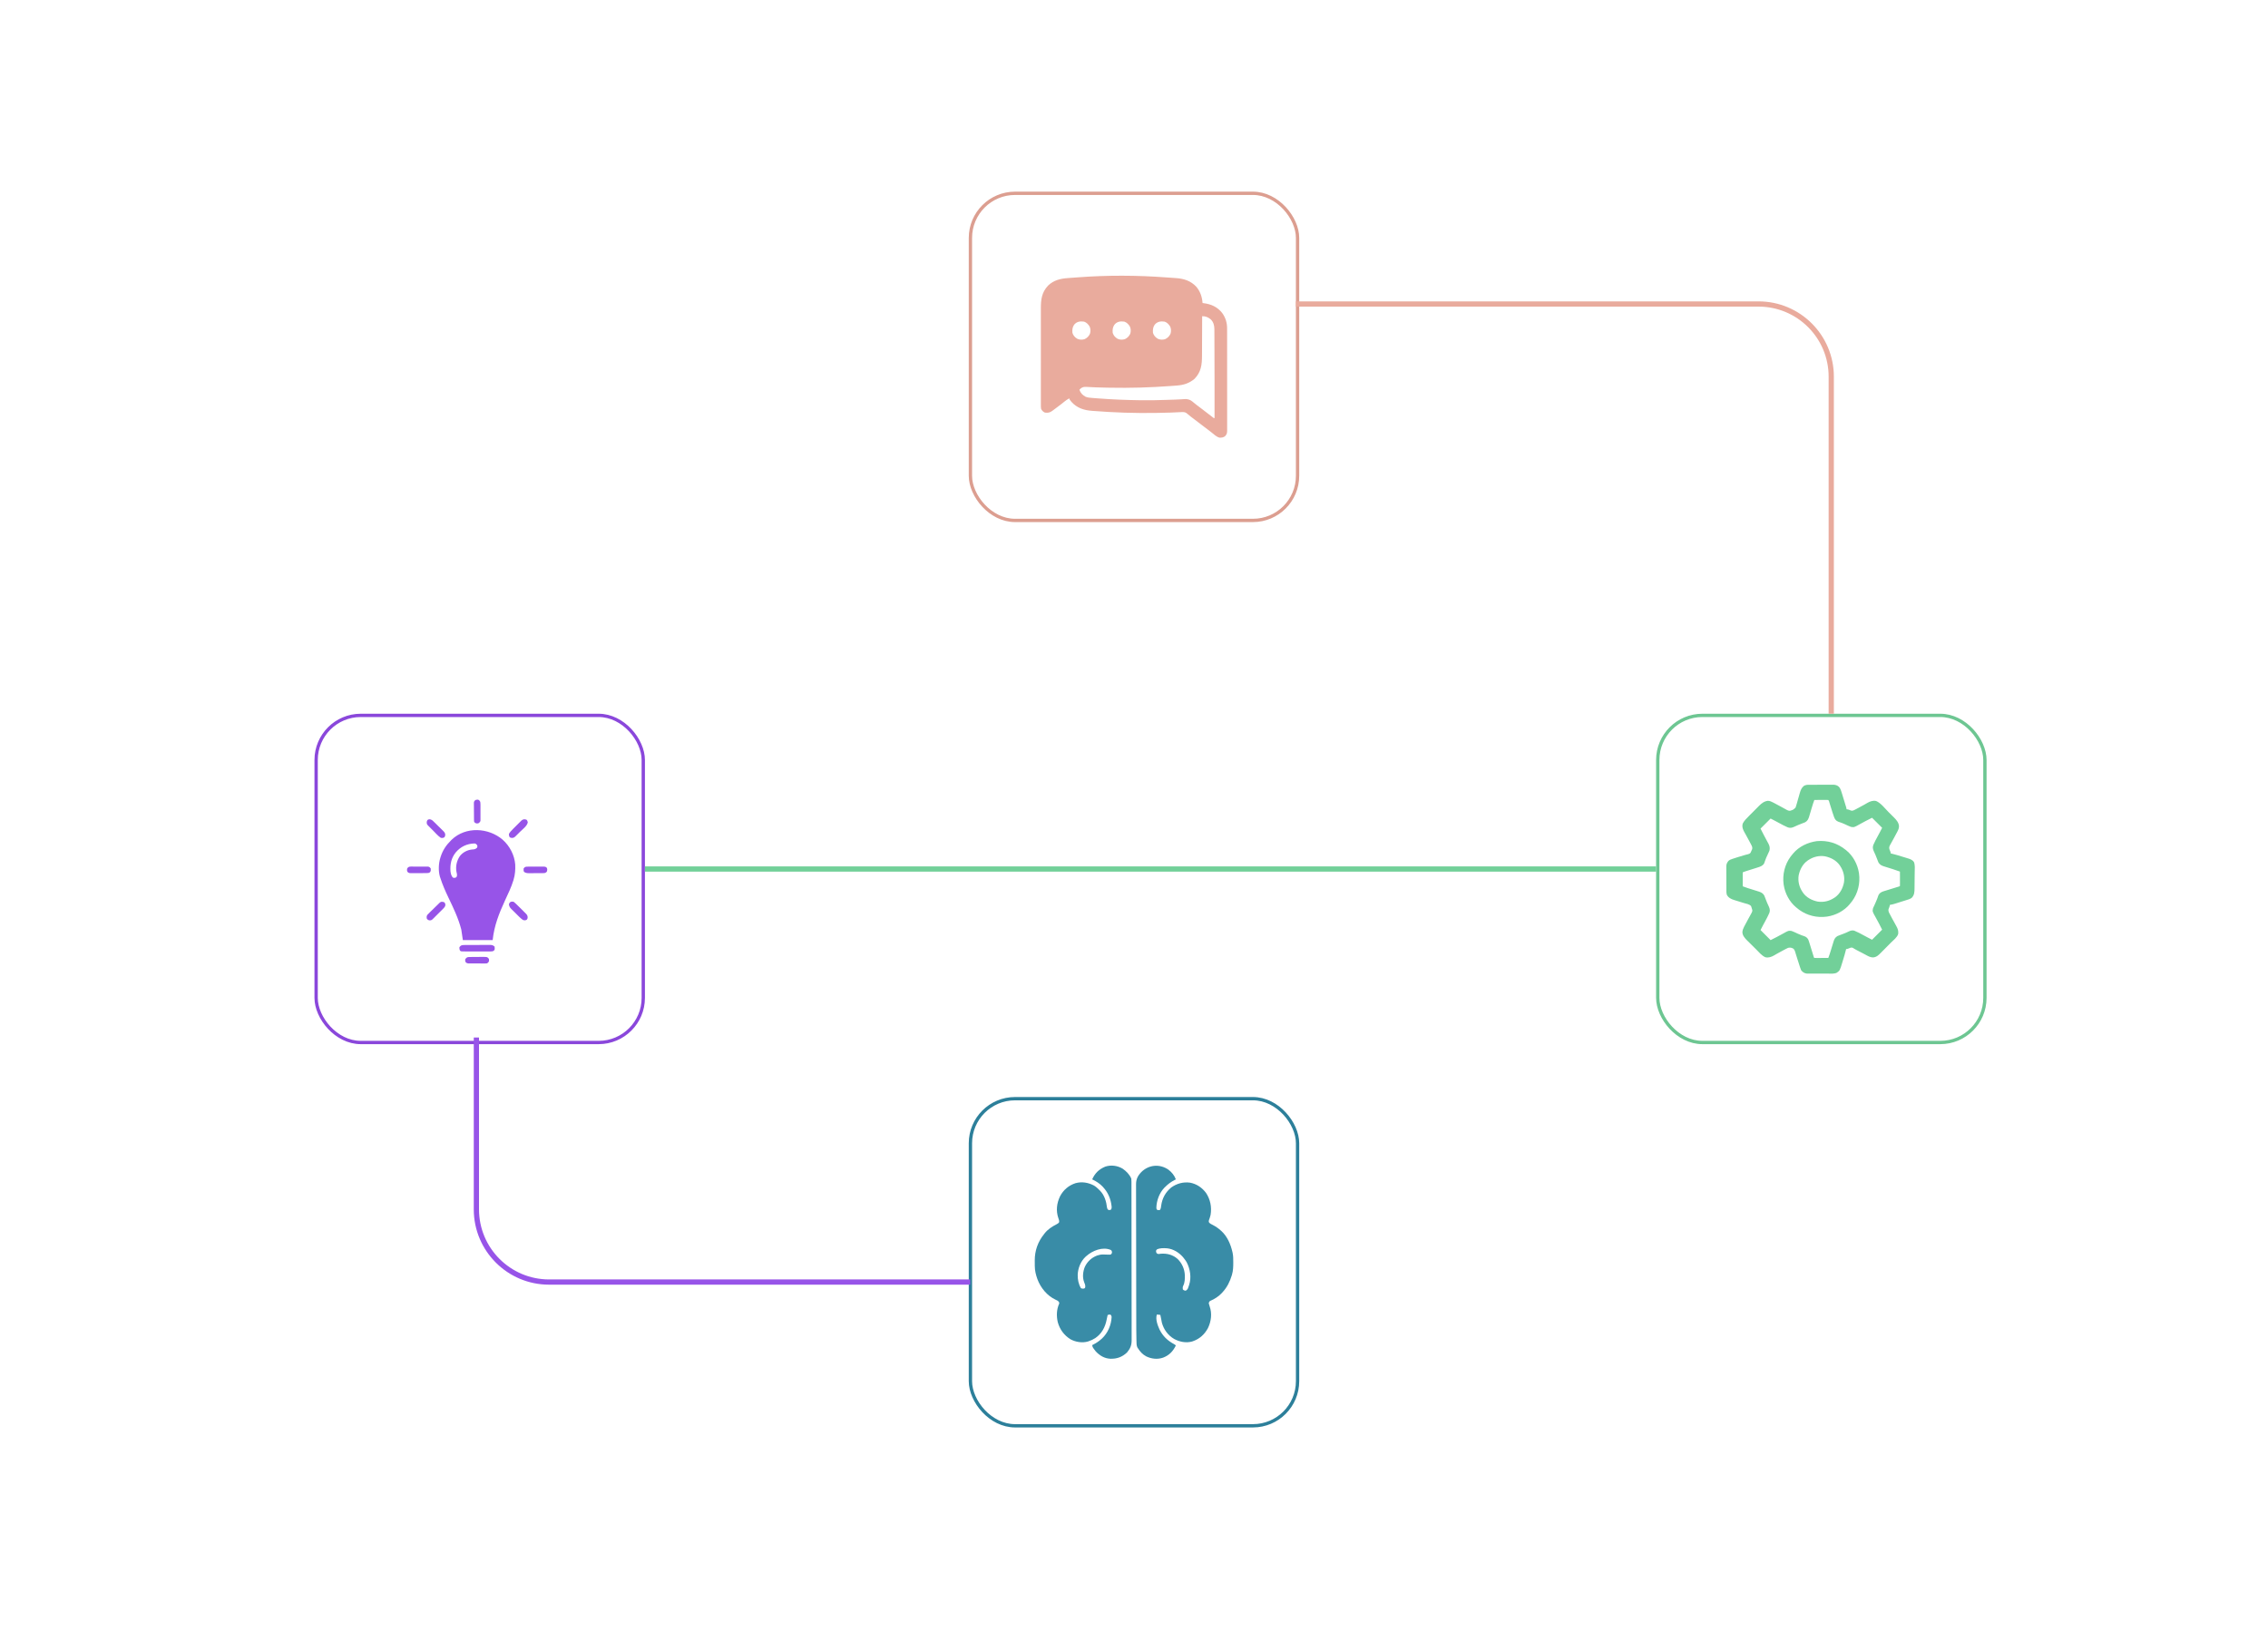 <svg xmlns="http://www.w3.org/2000/svg" width="286" height="207" viewBox="0 0 286 207" fill="none"><rect x="0" y="0" width="286" height="207" fill="#333333" stroke="none"/><rect x="0.484" width="285.029" height="206.688" stroke="white"></rect><path d="M285.513 0H0.484V206.688H285.513V0Z" fill="white"></path><path d="M63.397 105.906C64.278 106.691 64.878 107.841 64.971 109.023C64.997 109.685 64.957 110.301 64.764 110.936C64.754 110.972 64.743 111.008 64.732 111.045C64.469 111.906 64.069 112.717 63.694 113.533C62.935 115.18 62.319 116.73 62.127 118.554C60.886 118.554 59.646 118.554 58.367 118.554C58.303 118.119 58.238 117.684 58.172 117.235C57.803 115.797 57.163 114.477 56.523 113.144C56.146 112.358 55.804 111.571 55.535 110.74C55.506 110.655 55.506 110.655 55.476 110.568C55.262 109.837 55.302 108.876 55.535 108.152C55.544 108.122 55.554 108.092 55.563 108.061C55.823 107.245 56.246 106.602 56.853 106.004C56.889 105.967 56.925 105.931 56.963 105.893C58.736 104.2 61.61 104.365 63.397 105.906ZM57.473 107.495C56.906 108.199 56.749 108.98 56.804 109.861C56.848 110.162 56.898 110.493 57.146 110.692C57.323 110.725 57.404 110.712 57.558 110.621C57.691 110.405 57.614 110.18 57.56 109.943C57.437 109.237 57.593 108.551 57.991 107.96C58.359 107.495 58.898 107.208 59.481 107.137C59.575 107.127 59.669 107.119 59.763 107.112C59.952 107.073 60.04 107.02 60.174 106.883C60.211 106.736 60.211 106.736 60.174 106.59C60.073 106.46 60.015 106.401 59.852 106.37C58.893 106.389 58.091 106.768 57.473 107.495Z" fill="#9149E7"></path><path d="M58.63 119.177C58.667 119.177 58.704 119.176 58.742 119.176C58.863 119.175 58.985 119.175 59.106 119.175C59.191 119.175 59.276 119.174 59.36 119.174C59.538 119.174 59.715 119.173 59.893 119.173C60.12 119.173 60.347 119.172 60.574 119.17C60.749 119.169 60.924 119.169 61.099 119.169C61.182 119.169 61.266 119.168 61.35 119.168C61.467 119.167 61.584 119.167 61.702 119.167C61.736 119.167 61.771 119.166 61.806 119.166C62.038 119.168 62.203 119.213 62.37 119.38C62.398 119.731 62.398 119.731 62.295 119.873C62.129 120.001 61.983 119.993 61.782 119.991C61.743 119.991 61.704 119.991 61.663 119.991C61.533 119.992 61.404 119.991 61.274 119.99C61.184 119.99 61.093 119.99 61.003 119.991C60.814 119.991 60.625 119.99 60.436 119.989C60.193 119.988 59.951 119.988 59.708 119.988C59.522 119.989 59.336 119.988 59.15 119.988C59.06 119.987 58.971 119.987 58.881 119.988C58.756 119.988 58.632 119.987 58.507 119.986C58.47 119.986 58.433 119.986 58.394 119.987C58.146 119.983 58.146 119.983 58.027 119.902C57.938 119.761 57.929 119.643 57.926 119.478C58.109 119.177 58.304 119.177 58.63 119.177Z" fill="#9149E7"></path><path d="M66.373 103.363C66.501 103.47 66.518 103.549 66.556 103.711C66.466 104.177 65.889 104.587 65.554 104.921C65.475 105 65.396 105.08 65.316 105.159C65.265 105.21 65.215 105.261 65.163 105.312C65.118 105.357 65.072 105.403 65.025 105.45C64.877 105.59 64.8 105.655 64.594 105.673C64.42 105.658 64.42 105.658 64.304 105.606C64.183 105.462 64.176 105.356 64.176 105.17C64.316 104.922 64.502 104.731 64.704 104.531C64.736 104.499 64.767 104.468 64.8 104.435C64.867 104.368 64.934 104.301 65.001 104.234C65.104 104.132 65.206 104.03 65.308 103.927C65.373 103.862 65.438 103.797 65.503 103.732C65.534 103.701 65.564 103.67 65.596 103.639C65.624 103.61 65.653 103.582 65.683 103.553C65.708 103.528 65.733 103.503 65.758 103.477C65.965 103.304 66.112 103.296 66.373 103.363Z" fill="#9149E7"></path><path d="M64.762 113.719C64.866 113.797 64.866 113.797 64.98 113.903C65.023 113.943 65.066 113.983 65.11 114.024C65.337 114.242 65.561 114.462 65.782 114.684C65.862 114.764 65.941 114.843 66.021 114.923C66.072 114.974 66.123 115.024 66.173 115.075C66.219 115.121 66.264 115.166 66.311 115.213C66.462 115.373 66.516 115.448 66.541 115.669C66.536 115.83 66.525 115.861 66.419 115.993C66.223 116.089 66.142 116.081 65.934 116.014C65.585 115.761 65.282 115.425 64.977 115.123C64.919 115.066 64.86 115.009 64.802 114.952C64.716 114.869 64.632 114.786 64.547 114.702C64.521 114.677 64.495 114.652 64.468 114.626C64.294 114.451 64.22 114.303 64.176 114.061C64.254 113.742 64.45 113.665 64.762 113.719Z" fill="#9149E7"></path><path d="M55.973 113.763C56.103 113.845 56.118 113.903 56.163 114.05C56.171 114.264 56.091 114.371 55.949 114.529C55.857 114.624 55.764 114.718 55.669 114.811C55.635 114.845 55.601 114.879 55.566 114.915C55.493 114.987 55.421 115.059 55.349 115.13C55.238 115.241 55.127 115.351 55.016 115.462C54.946 115.532 54.876 115.602 54.806 115.672C54.773 115.705 54.739 115.738 54.705 115.772C54.674 115.803 54.643 115.833 54.612 115.865C54.585 115.891 54.557 115.918 54.53 115.946C54.426 116.04 54.365 116.058 54.224 116.074C54.026 116.054 53.954 116.015 53.825 115.863C53.791 115.663 53.777 115.544 53.891 115.372C53.988 115.263 54.089 115.163 54.195 115.062C54.233 115.025 54.27 114.988 54.309 114.949C54.43 114.831 54.551 114.714 54.673 114.597C54.755 114.516 54.836 114.436 54.918 114.356C55.067 114.21 55.216 114.064 55.366 113.92C55.396 113.89 55.426 113.861 55.457 113.831C55.629 113.679 55.756 113.718 55.973 113.763Z" fill="#9149E7"></path><path d="M54.55 103.481C54.653 103.575 54.752 103.672 54.851 103.77C54.888 103.806 54.924 103.842 54.962 103.878C55.038 103.954 55.115 104.03 55.191 104.106C55.308 104.222 55.426 104.337 55.544 104.451C55.618 104.525 55.693 104.599 55.767 104.673C55.802 104.707 55.838 104.741 55.874 104.776C56.033 104.938 56.141 105.05 56.147 105.284C56.12 105.462 56.12 105.462 56.044 105.584C55.87 105.69 55.783 105.694 55.583 105.657C55.219 105.409 54.912 105.043 54.602 104.732C54.511 104.64 54.419 104.549 54.327 104.458C54.269 104.399 54.211 104.341 54.153 104.283C54.126 104.256 54.098 104.228 54.07 104.2C53.829 103.958 53.829 103.958 53.812 103.734C53.825 103.55 53.838 103.486 53.971 103.362C54.178 103.262 54.377 103.346 54.55 103.481Z" fill="#9149E7"></path><path d="M52.108 109.287C52.164 109.287 52.221 109.287 52.279 109.287C52.399 109.287 52.519 109.287 52.639 109.288C52.823 109.29 53.006 109.289 53.19 109.289C53.306 109.289 53.422 109.289 53.539 109.29C53.621 109.29 53.621 109.29 53.706 109.289C53.757 109.29 53.808 109.291 53.861 109.292C53.928 109.292 53.928 109.292 53.997 109.292C54.156 109.326 54.214 109.386 54.313 109.513C54.336 109.696 54.339 109.808 54.249 109.971C54.109 110.105 53.972 110.105 53.787 110.107C53.74 110.107 53.693 110.108 53.645 110.108C53.568 110.109 53.568 110.109 53.49 110.109C53.438 110.109 53.386 110.109 53.332 110.11C53.221 110.11 53.11 110.11 53 110.111C52.83 110.111 52.661 110.113 52.492 110.114C52.384 110.115 52.276 110.115 52.169 110.115C52.118 110.116 52.068 110.116 52.016 110.117C51.572 110.115 51.572 110.115 51.383 109.952C51.313 109.813 51.319 109.716 51.334 109.562C51.494 109.228 51.782 109.283 52.108 109.287Z" fill="#9149E7"></path><path d="M60.172 100.847C60.205 100.846 60.237 100.845 60.27 100.844C60.433 100.895 60.475 100.972 60.563 101.119C60.592 101.306 60.59 101.491 60.589 101.68C60.589 101.735 60.589 101.789 60.59 101.845C60.59 101.96 60.589 102.075 60.588 102.19C60.587 102.366 60.588 102.542 60.59 102.719C60.59 102.83 60.589 102.942 60.589 103.054C60.589 103.107 60.59 103.159 60.59 103.214C60.59 103.263 60.589 103.312 60.588 103.362C60.588 103.427 60.588 103.427 60.588 103.493C60.555 103.648 60.489 103.706 60.368 103.804C60.188 103.862 60.11 103.87 59.937 103.789C59.831 103.707 59.831 103.707 59.782 103.609C59.776 103.529 59.774 103.448 59.773 103.368C59.772 103.318 59.772 103.268 59.771 103.216C59.771 103.161 59.77 103.107 59.77 103.051C59.77 102.995 59.769 102.939 59.769 102.882C59.768 102.764 59.768 102.646 59.767 102.528C59.766 102.347 59.764 102.166 59.762 101.985C59.762 101.87 59.761 101.756 59.761 101.641C59.76 101.587 59.759 101.532 59.758 101.477C59.758 101.426 59.758 101.376 59.759 101.324C59.758 101.279 59.758 101.235 59.758 101.189C59.802 100.969 59.95 100.847 60.172 100.847Z" fill="#9149E7"></path><path d="M59.184 120.691C59.233 120.69 59.281 120.689 59.33 120.689C59.382 120.688 59.434 120.688 59.488 120.688C59.542 120.687 59.595 120.687 59.65 120.686C59.764 120.686 59.877 120.685 59.99 120.685C60.164 120.684 60.337 120.682 60.51 120.68C60.62 120.679 60.73 120.679 60.84 120.678C60.892 120.678 60.944 120.677 60.997 120.676C61.358 120.677 61.358 120.677 61.55 120.792C61.646 120.903 61.671 120.945 61.666 121.09C61.666 121.138 61.666 121.138 61.667 121.187C61.627 121.328 61.555 121.387 61.444 121.48C61.325 121.505 61.325 121.505 61.191 121.505C61.141 121.505 61.091 121.506 61.039 121.506C60.985 121.506 60.931 121.505 60.876 121.505C60.792 121.505 60.792 121.505 60.707 121.505C60.59 121.505 60.472 121.504 60.355 121.503C60.175 121.502 59.995 121.502 59.815 121.503C59.7 121.503 59.586 121.502 59.472 121.502C59.418 121.502 59.364 121.502 59.309 121.502C59.258 121.501 59.208 121.501 59.157 121.5C59.09 121.5 59.09 121.5 59.023 121.499C58.879 121.476 58.813 121.435 58.709 121.334C58.66 121.169 58.66 121.169 58.66 120.992C58.81 120.754 58.912 120.694 59.184 120.691Z" fill="#9149E7"></path><path d="M66.486 109.296C66.537 109.295 66.588 109.294 66.641 109.293C66.696 109.294 66.751 109.294 66.808 109.294C66.865 109.294 66.921 109.293 66.98 109.293C67.1 109.293 67.219 109.293 67.339 109.294C67.523 109.294 67.706 109.293 67.89 109.291C68.007 109.291 68.123 109.291 68.239 109.291C68.322 109.29 68.322 109.29 68.406 109.289C68.784 109.294 68.784 109.294 68.952 109.435C69.035 109.614 69.016 109.719 68.964 109.908C68.872 110.034 68.823 110.052 68.671 110.103C68.597 110.108 68.523 110.11 68.448 110.111C68.403 110.111 68.359 110.112 68.312 110.112C68.264 110.113 68.215 110.113 68.165 110.113C68.115 110.113 68.065 110.114 68.013 110.114C67.907 110.114 67.802 110.115 67.696 110.115C67.534 110.115 67.372 110.117 67.21 110.118C67.108 110.119 67.004 110.119 66.902 110.119C66.853 110.12 66.805 110.12 66.755 110.121C66.495 110.12 66.306 110.107 66.083 109.957C66.007 109.806 66.02 109.683 66.034 109.517C66.172 109.339 66.264 109.297 66.486 109.296Z" fill="#9149E7"></path><rect x="39.865" y="90.218" width="41.254" height="41.254" rx="5.626" fill="white" fill-opacity="0.06" stroke="#8A47DB" stroke-width="0.417"></rect><g clip-path="url(#clip0_684_879)"><path d="M228.117 98.971C228.152 98.971 228.188 98.971 228.224 98.97C228.34 98.97 228.457 98.969 228.573 98.969C228.654 98.969 228.735 98.968 228.816 98.968C228.987 98.968 229.157 98.967 229.327 98.967C229.544 98.967 229.762 98.966 229.979 98.964C230.147 98.963 230.314 98.963 230.482 98.963C230.562 98.963 230.642 98.963 230.722 98.962C230.835 98.961 230.947 98.961 231.06 98.962C231.155 98.961 231.155 98.961 231.253 98.961C231.515 98.987 231.752 99.064 231.929 99.269C232.111 99.5 232.184 99.764 232.267 100.042C232.292 100.124 232.292 100.124 232.318 100.207C232.371 100.381 232.424 100.554 232.476 100.728C232.512 100.845 232.549 100.963 232.585 101.081C232.651 101.295 232.717 101.509 232.781 101.723C232.801 101.788 232.801 101.788 232.821 101.854C232.848 101.958 232.848 101.958 232.848 102.055C232.89 102.06 232.931 102.065 232.974 102.071C233.141 102.104 233.141 102.104 233.315 102.184C233.499 102.257 233.544 102.254 233.727 102.202C233.807 102.167 233.886 102.128 233.963 102.088C234.008 102.064 234.052 102.041 234.099 102.016C234.146 101.991 234.194 101.966 234.243 101.939C234.318 101.9 234.318 101.9 234.393 101.861C234.639 101.731 234.882 101.599 235.123 101.461C235.165 101.437 235.208 101.412 235.252 101.387C235.332 101.342 235.411 101.296 235.49 101.249C235.816 101.062 236.203 100.923 236.581 101.015C237.174 101.258 237.702 101.966 238.148 102.411C238.263 102.526 238.379 102.64 238.494 102.754C238.569 102.828 238.643 102.902 238.717 102.976C238.751 103.009 238.785 103.043 238.82 103.077C239.133 103.392 239.435 103.73 239.468 104.189C239.464 104.445 239.389 104.633 239.271 104.856C239.254 104.89 239.237 104.924 239.219 104.959C239.092 105.203 238.961 105.445 238.829 105.686C238.811 105.72 238.792 105.753 238.774 105.787C238.623 106.063 238.623 106.063 238.55 106.194C238.493 106.295 238.438 106.396 238.383 106.498C238.366 106.528 238.349 106.558 238.331 106.59C238.223 106.791 238.207 106.914 238.269 107.134C238.303 107.231 238.303 107.231 238.345 107.314C238.415 107.476 238.415 107.476 238.415 107.622C238.446 107.629 238.476 107.636 238.508 107.644C238.972 107.755 239.427 107.893 239.882 108.035C239.973 108.063 240.064 108.091 240.155 108.118C240.288 108.159 240.42 108.2 240.553 108.241C240.593 108.253 240.633 108.265 240.675 108.277C240.942 108.363 241.173 108.467 241.345 108.697C241.512 109.086 241.454 109.571 241.449 109.988C241.448 110.065 241.447 110.142 241.446 110.22C241.445 110.381 241.443 110.542 241.44 110.703C241.437 110.908 241.436 111.113 241.434 111.319C241.433 111.478 241.431 111.637 241.429 111.796C241.428 111.872 241.427 111.948 241.427 112.023C241.424 112.507 241.412 112.863 241.073 113.227C240.868 113.38 240.627 113.444 240.385 113.518C240.336 113.534 240.286 113.55 240.234 113.566C240.13 113.599 240.024 113.632 239.919 113.664C239.759 113.714 239.598 113.765 239.438 113.816C239.336 113.848 239.233 113.88 239.131 113.912C239.083 113.927 239.036 113.942 238.986 113.957C238.764 114.026 238.549 114.087 238.318 114.117C238.313 114.149 238.308 114.182 238.302 114.215C238.267 114.37 238.212 114.506 238.148 114.651C238.091 114.874 238.197 115.065 238.299 115.26C238.326 115.31 238.352 115.36 238.379 115.412C238.407 115.465 238.435 115.518 238.464 115.573C238.507 115.655 238.507 115.655 238.551 115.738C238.732 116.082 238.918 116.424 239.113 116.761C239.307 117.097 239.418 117.383 239.368 117.777C239.24 118.214 238.761 118.567 238.45 118.879C238.427 118.903 238.403 118.927 238.379 118.951C238.255 119.076 238.131 119.201 238.007 119.326C237.879 119.454 237.752 119.583 237.625 119.712C237.526 119.812 237.427 119.911 237.328 120.01C237.281 120.058 237.234 120.105 237.188 120.153C236.884 120.461 236.626 120.722 236.172 120.743C235.811 120.731 235.522 120.554 235.214 120.384C235.08 120.311 234.946 120.241 234.81 120.171C234.618 120.072 234.425 119.972 234.233 119.871C234.189 119.848 234.145 119.825 234.1 119.802C234.015 119.756 233.931 119.709 233.849 119.659C233.811 119.636 233.773 119.614 233.733 119.59C233.684 119.559 233.684 119.559 233.633 119.527C233.441 119.454 233.292 119.536 233.111 119.614C232.946 119.684 232.946 119.684 232.8 119.684C232.792 119.716 232.785 119.747 232.778 119.779C232.672 120.219 232.543 120.651 232.408 121.083C232.382 121.166 232.357 121.249 232.332 121.332C232.009 122.4 232.009 122.4 231.622 122.672C231.291 122.828 230.902 122.788 230.544 122.785C230.462 122.785 230.38 122.785 230.298 122.785C230.127 122.785 229.956 122.784 229.784 122.783C229.565 122.782 229.347 122.782 229.128 122.783C228.959 122.783 228.79 122.783 228.621 122.782C228.54 122.782 228.459 122.782 228.378 122.782C228.266 122.782 228.153 122.781 228.04 122.78C227.976 122.78 227.912 122.78 227.846 122.78C227.536 122.746 227.331 122.607 227.135 122.37C227.079 122.242 227.034 122.124 226.993 121.992C226.981 121.956 226.969 121.919 226.957 121.882C226.919 121.765 226.882 121.648 226.845 121.531C226.82 121.454 226.796 121.378 226.771 121.302C226.746 121.226 226.722 121.15 226.697 121.074C226.685 121.036 226.673 120.998 226.66 120.959C226.596 120.762 226.534 120.564 226.475 120.365C226.45 120.285 226.426 120.206 226.401 120.126C226.39 120.089 226.38 120.053 226.369 120.015C226.313 119.835 226.266 119.741 226.119 119.621C225.886 119.503 225.728 119.473 225.475 119.538C225.395 119.573 225.316 119.611 225.239 119.652C225.195 119.675 225.15 119.699 225.103 119.723C225.056 119.748 225.008 119.774 224.959 119.8C224.909 119.826 224.86 119.852 224.809 119.879C224.563 120.008 224.32 120.14 224.079 120.278C224.037 120.303 223.994 120.327 223.95 120.352C223.87 120.398 223.791 120.444 223.712 120.491C223.382 120.68 222.996 120.818 222.615 120.719C222.16 120.526 221.8 120.071 221.454 119.728C221.413 119.688 221.372 119.647 221.33 119.605C221.244 119.52 221.158 119.435 221.073 119.35C220.986 119.263 220.898 119.177 220.811 119.091C220.683 118.965 220.556 118.839 220.429 118.712C220.39 118.674 220.351 118.636 220.311 118.597C220.028 118.313 219.728 117.979 219.721 117.557C219.738 117.301 219.814 117.107 219.931 116.883C219.949 116.849 219.966 116.816 219.984 116.781C220.11 116.536 220.241 116.294 220.373 116.052C220.392 116.018 220.41 115.985 220.428 115.95C220.577 115.677 220.577 115.677 220.652 115.542C220.709 115.44 220.764 115.339 220.819 115.237C220.845 115.191 220.845 115.191 220.871 115.144C220.944 115.008 220.984 114.919 220.97 114.763C220.958 114.727 220.946 114.691 220.933 114.654C220.922 114.613 220.911 114.571 220.899 114.529C220.885 114.488 220.871 114.446 220.857 114.404C220.844 114.363 220.831 114.321 220.817 114.279C220.641 114.028 220.173 113.963 219.885 113.875C219.797 113.848 219.708 113.82 219.62 113.793C219.483 113.75 219.346 113.708 219.208 113.666C219.075 113.625 218.941 113.584 218.807 113.542C218.767 113.53 218.726 113.518 218.685 113.505C218.287 113.38 217.964 113.225 217.759 112.847C217.702 112.678 217.703 112.525 217.702 112.348C217.702 112.313 217.702 112.277 217.702 112.24C217.701 112.122 217.701 112.003 217.7 111.885C217.7 111.803 217.7 111.721 217.699 111.638C217.699 111.466 217.699 111.293 217.698 111.12C217.698 110.9 217.697 110.679 217.696 110.458C217.695 110.288 217.694 110.118 217.694 109.948C217.694 109.866 217.694 109.785 217.693 109.703C217.692 109.589 217.692 109.475 217.693 109.361C217.692 109.328 217.692 109.294 217.691 109.26C217.694 108.971 217.784 108.784 217.967 108.564C218.121 108.435 218.251 108.383 218.443 108.321C218.476 108.311 218.508 108.3 218.542 108.289C218.612 108.266 218.682 108.243 218.752 108.221C218.862 108.187 218.971 108.151 219.08 108.115C219.394 108.013 219.709 107.914 220.029 107.829C220.074 107.817 220.119 107.805 220.165 107.792C220.245 107.771 220.325 107.752 220.406 107.734C220.554 107.695 220.663 107.658 220.755 107.531C220.804 107.433 220.846 107.335 220.884 107.232C220.905 107.188 220.927 107.145 220.948 107.1C221.013 106.882 220.921 106.701 220.819 106.508C220.784 106.441 220.784 106.441 220.748 106.372C220.71 106.301 220.71 106.301 220.671 106.228C220.645 106.178 220.619 106.129 220.592 106.078C220.461 105.831 220.328 105.585 220.192 105.341C220.168 105.298 220.144 105.254 220.119 105.209C220.073 105.127 220.027 105.045 219.98 104.964C219.775 104.599 219.651 104.281 219.761 103.862C219.951 103.495 220.246 103.208 220.536 102.918C220.582 102.871 220.629 102.824 220.675 102.777C220.772 102.68 220.87 102.582 220.967 102.485C221.091 102.361 221.215 102.237 221.337 102.112C221.433 102.015 221.53 101.918 221.626 101.822C221.694 101.754 221.76 101.686 221.827 101.618C222.152 101.297 222.477 101.043 222.941 100.99C223.185 101.002 223.374 101.089 223.586 101.2C223.62 101.217 223.654 101.235 223.689 101.252C223.934 101.379 224.176 101.51 224.417 101.642C224.451 101.66 224.484 101.678 224.519 101.697C224.793 101.847 224.793 101.847 224.925 101.921C225.026 101.977 225.128 102.033 225.229 102.088C225.26 102.105 225.29 102.122 225.321 102.14C225.455 102.211 225.557 102.251 225.71 102.252C226.122 102.133 226.122 102.133 226.423 101.848C226.476 101.711 226.516 101.576 226.553 101.435C226.575 101.359 226.575 101.359 226.598 101.281C226.646 101.119 226.691 100.957 226.735 100.795C226.781 100.633 226.827 100.472 226.874 100.31C226.904 100.21 226.932 100.11 226.959 100.009C227.062 99.648 227.181 99.339 227.483 99.104C227.705 98.983 227.866 98.972 228.117 98.971ZM228.795 100.883C228.684 101.169 228.591 101.457 228.504 101.751C228.477 101.841 228.45 101.932 228.422 102.023C228.38 102.165 228.337 102.306 228.296 102.448C228.255 102.586 228.213 102.724 228.172 102.861C228.153 102.925 228.153 102.925 228.135 102.989C228.04 103.297 227.932 103.523 227.643 103.692C227.599 103.71 227.554 103.727 227.508 103.745C227.459 103.765 227.409 103.785 227.358 103.805C227.281 103.835 227.281 103.835 227.202 103.865C227.101 103.905 226.999 103.946 226.898 103.986C226.848 104.006 226.798 104.025 226.747 104.045C226.555 104.124 226.367 104.211 226.179 104.301C225.91 104.414 225.685 104.437 225.413 104.328C225.043 104.173 224.692 103.976 224.339 103.786C224.234 103.729 224.129 103.673 224.024 103.617C223.959 103.582 223.894 103.547 223.829 103.512C223.646 103.414 223.463 103.32 223.277 103.227C222.858 103.646 222.439 104.065 222.007 104.497C222.279 105.041 222.557 105.577 222.849 106.109C222.878 106.162 222.907 106.215 222.936 106.269C222.962 106.316 222.988 106.362 223.014 106.411C223.167 106.721 223.206 106.946 223.131 107.281C223.082 107.416 223.02 107.541 222.954 107.668C222.786 108.004 222.645 108.342 222.526 108.698C222.513 108.732 222.501 108.767 222.488 108.803C222.472 108.848 222.472 108.848 222.457 108.894C222.264 109.208 221.96 109.301 221.626 109.404C221.58 109.418 221.535 109.433 221.488 109.448C221.343 109.494 221.197 109.54 221.052 109.585C220.907 109.631 220.762 109.677 220.616 109.723C220.526 109.752 220.436 109.78 220.346 109.808C220.305 109.821 220.263 109.834 220.221 109.848C220.185 109.859 220.149 109.87 220.112 109.881C219.994 109.921 219.877 109.969 219.761 110.015C219.761 110.595 219.761 111.175 219.761 111.773C220.065 111.888 220.065 111.888 220.371 111.991C220.409 112.003 220.447 112.014 220.486 112.027C220.526 112.039 220.566 112.051 220.607 112.064C220.693 112.092 220.78 112.119 220.866 112.146C221.001 112.189 221.135 112.231 221.27 112.273C221.401 112.314 221.532 112.355 221.663 112.397C221.723 112.415 221.723 112.415 221.784 112.434C222.084 112.531 222.307 112.644 222.472 112.925C222.49 112.97 222.507 113.014 222.525 113.06C222.545 113.11 222.565 113.159 222.586 113.21C222.615 113.288 222.615 113.288 222.645 113.366C222.686 113.468 222.726 113.569 222.766 113.67C222.786 113.72 222.805 113.77 222.825 113.821C222.904 114.014 222.991 114.202 223.081 114.39C223.194 114.658 223.217 114.883 223.108 115.155C222.953 115.526 222.757 115.876 222.566 116.229C222.51 116.334 222.453 116.439 222.397 116.545C222.362 116.61 222.327 116.674 222.292 116.739C222.194 116.922 222.1 117.106 222.007 117.291C222.426 117.71 222.845 118.129 223.277 118.561C223.81 118.295 224.336 118.024 224.855 117.733C225.539 117.35 225.539 117.35 225.925 117.404C226.188 117.503 226.441 117.62 226.694 117.742C226.861 117.822 227.027 117.893 227.201 117.954C227.236 117.967 227.271 117.979 227.307 117.991C227.373 118.014 227.44 118.036 227.508 118.058C227.744 118.139 227.883 118.255 228.014 118.463C228.088 118.636 228.142 118.813 228.196 118.992C228.22 119.068 228.22 119.068 228.244 119.145C228.294 119.305 228.343 119.466 228.392 119.626C228.442 119.787 228.492 119.949 228.543 120.11C228.574 120.21 228.605 120.31 228.635 120.41C228.656 120.478 228.656 120.478 228.678 120.547C228.69 120.587 228.702 120.626 228.714 120.667C228.739 120.758 228.739 120.758 228.795 120.807C228.925 120.812 229.054 120.813 229.185 120.812C229.224 120.812 229.263 120.812 229.303 120.812C229.428 120.812 229.552 120.811 229.677 120.81C229.762 120.81 229.846 120.81 229.931 120.81C230.138 120.809 230.346 120.808 230.553 120.807C230.662 120.525 230.757 120.241 230.844 119.951C230.872 119.862 230.899 119.773 230.926 119.685C230.969 119.547 231.011 119.409 231.053 119.27C231.094 119.136 231.135 119.002 231.177 118.867C231.189 118.826 231.201 118.785 231.214 118.743C231.312 118.43 231.424 118.208 231.721 118.042C231.773 118.022 231.824 118.003 231.877 117.982C231.934 117.96 231.991 117.937 232.05 117.914C232.109 117.892 232.168 117.87 232.229 117.847C232.346 117.801 232.463 117.756 232.579 117.711C232.662 117.679 232.662 117.679 232.746 117.646C232.875 117.593 232.998 117.537 233.121 117.473C233.356 117.355 233.569 117.296 233.828 117.368C234.237 117.533 234.622 117.744 235.009 117.954C235.114 118.01 235.22 118.066 235.325 118.123C235.39 118.158 235.455 118.192 235.519 118.227C235.702 118.326 235.886 118.419 236.071 118.512C236.49 118.093 236.909 117.674 237.341 117.242C237.075 116.711 236.805 116.185 236.513 115.668C236.107 114.948 236.107 114.948 236.195 114.532C236.211 114.499 236.226 114.466 236.242 114.431C236.261 114.391 236.279 114.35 236.297 114.309C236.331 114.238 236.331 114.238 236.364 114.166C236.406 114.073 236.447 113.979 236.488 113.885C236.518 113.818 236.547 113.751 236.577 113.683C236.693 113.422 236.791 113.157 236.88 112.885C237.016 112.623 237.216 112.506 237.487 112.411C237.582 112.381 237.677 112.352 237.772 112.323C237.848 112.3 237.848 112.3 237.925 112.275C238.085 112.225 238.246 112.176 238.406 112.127C238.568 112.077 238.729 112.027 238.89 111.977C238.99 111.946 239.09 111.915 239.191 111.884C239.258 111.863 239.258 111.863 239.327 111.842C239.367 111.83 239.407 111.818 239.448 111.805C239.538 111.781 239.538 111.781 239.587 111.724C239.592 111.591 239.593 111.458 239.592 111.324C239.592 111.284 239.592 111.244 239.592 111.203C239.592 111.075 239.591 110.946 239.59 110.818C239.59 110.731 239.59 110.644 239.59 110.557C239.589 110.344 239.588 110.131 239.587 109.917C239.308 109.81 239.027 109.715 238.742 109.626C238.655 109.599 238.569 109.572 238.482 109.544C238.348 109.502 238.213 109.459 238.079 109.418C237.947 109.377 237.816 109.335 237.686 109.294C237.646 109.282 237.606 109.269 237.564 109.257C237.265 109.16 237.041 109.047 236.876 108.765C236.85 108.699 236.85 108.699 236.824 108.631C236.804 108.581 236.784 108.531 236.763 108.48C236.743 108.429 236.724 108.377 236.703 108.324C236.663 108.223 236.623 108.122 236.582 108.02C236.563 107.97 236.543 107.921 236.523 107.869C236.444 107.677 236.357 107.489 236.268 107.301C236.154 107.032 236.131 106.808 236.241 106.535C236.396 106.165 236.592 105.814 236.783 105.461C236.839 105.356 236.895 105.251 236.952 105.146C236.987 105.081 237.021 105.016 237.056 104.951C237.155 104.769 237.248 104.585 237.341 104.399C236.922 103.98 236.503 103.561 236.071 103.13C235.539 103.396 235.012 103.666 234.493 103.958C233.81 104.341 233.81 104.341 233.424 104.286C233.158 104.187 232.903 104.068 232.647 103.945C232.379 103.817 232.107 103.72 231.824 103.63C231.517 103.504 231.412 103.351 231.286 103.058C231.207 102.86 231.143 102.659 231.081 102.455C231.067 102.411 231.053 102.368 231.039 102.323C230.996 102.185 230.953 102.047 230.91 101.909C230.867 101.769 230.824 101.63 230.78 101.491C230.753 101.404 230.726 101.318 230.699 101.232C230.653 101.043 230.653 101.043 230.553 100.883C230.423 100.879 230.294 100.878 230.164 100.879C230.125 100.879 230.086 100.879 230.046 100.879C229.921 100.879 229.796 100.88 229.671 100.88C229.587 100.881 229.502 100.881 229.418 100.881C229.21 100.882 229.003 100.882 228.795 100.883Z" fill="#72D099"></path><path d="M232.749 107.182C232.788 107.213 232.827 107.243 232.866 107.275C233.686 107.957 234.248 109.013 234.41 110.064C234.415 110.096 234.42 110.129 234.426 110.163C234.593 111.388 234.29 112.648 233.558 113.644C233.485 113.737 233.41 113.829 233.335 113.921C233.305 113.96 233.274 113.999 233.243 114.038C232.561 114.858 231.505 115.42 230.454 115.582C230.421 115.587 230.388 115.592 230.354 115.598C229.13 115.765 227.87 115.462 226.874 114.73C226.781 114.657 226.688 114.582 226.596 114.507C226.558 114.477 226.519 114.446 226.479 114.415C225.659 113.733 225.098 112.677 224.936 111.626C224.931 111.593 224.925 111.56 224.92 111.526C224.753 110.302 225.056 109.042 225.788 108.046C225.861 107.953 225.935 107.86 226.01 107.768C226.041 107.73 226.071 107.691 226.103 107.651C226.847 106.757 227.97 106.23 229.108 106.075C230.464 105.956 231.697 106.322 232.749 107.182ZM228.061 108.452C228.023 108.477 227.985 108.501 227.946 108.526C227.322 108.968 226.967 109.658 226.816 110.394C226.703 111.121 226.877 111.844 227.28 112.456C227.305 112.494 227.329 112.532 227.354 112.571C227.796 113.196 228.486 113.551 229.222 113.701C229.949 113.815 230.672 113.641 231.284 113.238C231.322 113.213 231.36 113.189 231.399 113.164C232.024 112.722 232.379 112.031 232.529 111.296C232.643 110.569 232.469 109.846 232.066 109.233C232.041 109.195 232.017 109.157 231.991 109.118C231.55 108.494 230.859 108.139 230.124 107.989C229.397 107.875 228.674 108.049 228.061 108.452Z" fill="#72D099"></path></g><rect x="209.048" y="90.218" width="41.254" height="41.254" rx="5.626" stroke="#6DC692" stroke-width="0.417"></rect><path d="M147.064 34.984C147.245 34.998 147.427 35.01 147.608 35.021C147.811 35.035 148.014 35.05 148.217 35.065C148.268 35.068 148.268 35.068 148.321 35.072C149.312 35.144 150.167 35.424 150.863 36.166C151.353 36.755 151.597 37.46 151.644 38.217C151.687 38.222 151.729 38.227 151.773 38.232C152.73 38.352 153.524 38.706 154.129 39.481C154.555 40.081 154.744 40.709 154.74 41.442C154.74 41.527 154.74 41.527 154.74 41.614C154.741 41.769 154.741 41.925 154.741 42.081C154.74 42.249 154.741 42.418 154.741 42.587C154.742 42.916 154.742 43.246 154.742 43.575C154.742 43.843 154.742 44.111 154.742 44.379C154.742 44.417 154.742 44.456 154.742 44.495C154.742 44.572 154.742 44.65 154.743 44.728C154.743 45.454 154.743 46.181 154.742 46.907C154.742 47.572 154.743 48.237 154.744 48.901C154.745 49.584 154.745 50.267 154.745 50.95C154.745 51.334 154.745 51.717 154.746 52.1C154.747 52.426 154.747 52.752 154.746 53.078C154.745 53.245 154.745 53.411 154.746 53.577C154.747 53.757 154.746 53.938 154.745 54.118C154.746 54.17 154.746 54.223 154.747 54.277C154.744 54.572 154.722 54.742 154.525 54.967C154.304 55.178 154.099 55.188 153.807 55.198C153.415 55.112 153.086 54.781 152.777 54.537C152.699 54.476 152.621 54.415 152.543 54.354C152.506 54.325 152.469 54.296 152.43 54.266C152.258 54.131 152.082 54 151.906 53.87C151.507 53.571 151.112 53.267 150.716 52.965C150.677 52.935 150.637 52.904 150.596 52.873C150.521 52.816 150.446 52.759 150.371 52.701C150.301 52.648 150.231 52.595 150.16 52.542C150.022 52.437 149.891 52.334 149.765 52.215C149.549 52.012 149.399 51.968 149.102 51.964C149.036 51.967 148.971 51.97 148.905 51.974C148.062 52.024 147.218 52.047 146.374 52.062C146.211 52.065 146.048 52.068 145.885 52.071C143.183 52.123 140.477 52.031 137.782 51.817C137.747 51.815 137.712 51.812 137.676 51.809C136.672 51.732 135.808 51.451 135.116 50.683C134.846 50.354 134.846 50.354 134.846 50.23C134.592 50.367 134.374 50.52 134.153 50.703C134.088 50.756 134.023 50.809 133.958 50.861C133.927 50.887 133.895 50.912 133.862 50.939C133.641 51.116 133.413 51.283 133.185 51.451C133.154 51.474 133.123 51.498 133.09 51.521C132.99 51.596 132.889 51.67 132.789 51.744C132.757 51.768 132.725 51.791 132.692 51.816C132.374 52.048 132.162 52.074 131.769 52.037C131.542 51.932 131.38 51.781 131.281 51.549C131.252 51.364 131.254 51.181 131.256 50.994C131.256 50.937 131.255 50.881 131.255 50.823C131.254 50.668 131.255 50.512 131.255 50.356C131.256 50.188 131.255 50.021 131.255 49.853C131.254 49.524 131.254 49.194 131.254 48.865C131.255 48.598 131.255 48.33 131.255 48.063C131.255 48.025 131.255 47.986 131.255 47.947C131.255 47.87 131.254 47.792 131.254 47.715C131.254 46.988 131.255 46.262 131.256 45.536C131.256 44.913 131.256 44.291 131.255 43.669C131.254 42.946 131.254 42.223 131.255 41.499C131.255 41.422 131.255 41.345 131.255 41.268C131.255 41.23 131.255 41.192 131.255 41.153C131.255 40.886 131.255 40.619 131.254 40.352C131.254 40.026 131.254 39.7 131.255 39.374C131.255 39.208 131.255 39.042 131.255 38.876C131.252 37.761 131.368 36.87 132.16 36.02C132.867 35.337 133.701 35.139 134.653 35.068C134.691 35.065 134.728 35.062 134.767 35.059C135.024 35.039 135.281 35.022 135.538 35.004C135.675 34.995 135.811 34.984 135.947 34.974C139.621 34.696 143.39 34.709 147.064 34.984ZM151.595 39.878C151.595 39.924 151.595 39.924 151.595 39.972C151.593 40.731 151.59 41.49 151.586 42.249C151.584 42.616 151.583 42.983 151.582 43.35C151.582 43.671 151.58 43.991 151.578 44.311C151.577 44.48 151.576 44.65 151.576 44.819C151.576 45.977 151.473 46.924 150.619 47.789C149.964 48.329 149.266 48.557 148.432 48.619C148.382 48.623 148.332 48.627 148.28 48.631C148.117 48.644 147.953 48.656 147.789 48.668C147.733 48.672 147.676 48.676 147.618 48.681C145.067 48.871 142.511 48.944 139.953 48.894C139.791 48.891 139.628 48.888 139.466 48.885C138.642 48.869 137.817 48.844 136.994 48.794C136.702 48.78 136.521 48.805 136.286 48.985C136.228 49.04 136.17 49.097 136.115 49.156C136.274 49.573 136.499 49.824 136.897 50.035C137.156 50.14 137.407 50.161 137.684 50.181C137.732 50.185 137.781 50.189 137.831 50.194C137.989 50.206 138.148 50.218 138.307 50.23C138.361 50.235 138.416 50.239 138.472 50.243C140.241 50.38 142.008 50.449 143.782 50.474C143.82 50.475 143.858 50.476 143.897 50.476C144.991 50.493 146.083 50.464 147.176 50.429C147.209 50.428 147.243 50.427 147.277 50.425C147.503 50.418 147.73 50.411 147.956 50.403C148.017 50.401 148.079 50.399 148.142 50.397C148.419 50.387 148.695 50.376 148.971 50.358C149.018 50.355 149.064 50.352 149.112 50.349C149.196 50.343 149.28 50.337 149.364 50.33C149.717 50.307 150.052 50.384 150.331 50.613C150.364 50.639 150.398 50.666 150.432 50.693C150.466 50.722 150.501 50.75 150.536 50.78C150.613 50.842 150.691 50.903 150.768 50.965C150.807 50.997 150.847 51.029 150.888 51.062C151.088 51.22 151.293 51.372 151.498 51.524C151.929 51.846 152.354 52.175 152.778 52.507C152.807 52.529 152.835 52.551 152.865 52.574C152.899 52.601 152.933 52.628 152.968 52.656C153.055 52.73 153.055 52.73 153.158 52.721C153.162 51.373 153.161 50.025 153.158 48.677C153.158 48.536 153.158 48.395 153.158 48.254C153.156 47.265 153.153 46.277 153.149 45.288C153.147 44.865 153.146 44.441 153.145 44.017C153.144 43.651 153.143 43.284 153.141 42.917C153.14 42.727 153.139 42.537 153.139 42.347C153.139 42.17 153.138 41.994 153.137 41.817C153.136 41.723 153.136 41.629 153.137 41.534C153.131 41.04 153.033 40.624 152.67 40.268C152.319 39.998 152.043 39.873 151.595 39.878ZM135.447 40.956C135.232 41.286 135.201 41.587 135.236 41.978C135.336 42.31 135.553 42.549 135.85 42.725C136.138 42.859 136.466 42.865 136.768 42.772C137.079 42.628 137.303 42.404 137.447 42.093C137.54 41.792 137.534 41.463 137.4 41.175C137.239 40.902 137.008 40.661 136.701 40.561C136.207 40.491 135.775 40.553 135.447 40.956ZM140.526 40.956C140.31 41.286 140.279 41.587 140.315 41.978C140.415 42.31 140.632 42.549 140.928 42.725C141.216 42.859 141.545 42.865 141.847 42.772C142.158 42.628 142.382 42.404 142.526 42.093C142.619 41.792 142.612 41.463 142.479 41.175C142.317 40.902 142.086 40.661 141.78 40.561C141.286 40.491 140.853 40.553 140.526 40.956ZM145.604 40.956C145.389 41.286 145.358 41.587 145.394 41.978C145.494 42.31 145.711 42.549 146.007 42.725C146.295 42.859 146.624 42.865 146.926 42.772C147.236 42.628 147.46 42.404 147.604 42.093C147.697 41.792 147.691 41.463 147.558 41.175C147.396 40.902 147.165 40.661 146.859 40.561C146.365 40.491 145.932 40.553 145.604 40.956Z" fill="#E8A697"></path><rect x="122.372" y="24.378" width="41.254" height="41.254" rx="5.626" fill="white" fill-opacity="0.06" stroke="#DC9E90" stroke-width="0.417"></rect><g clip-path="url(#clip1_684_879)"><path d="M147.327 147.5C147.763 147.83 148.086 148.217 148.276 148.733C148.201 148.771 148.201 148.771 148.126 148.81C147.657 149.058 147.278 149.33 146.909 149.709C146.876 149.741 146.844 149.773 146.81 149.806C146.204 150.444 145.849 151.402 145.822 152.273C145.82 152.449 145.82 152.449 145.932 152.59C146.103 152.615 146.103 152.615 146.274 152.59C146.397 152.405 146.405 152.232 146.432 152.017C146.564 151.103 146.973 150.355 147.69 149.758C148.397 149.257 149.197 149.033 150.06 149.146C150.895 149.303 151.575 149.764 152.085 150.442C152.632 151.27 152.819 152.23 152.659 153.206C152.608 153.433 152.537 153.65 152.456 153.868C152.419 154.004 152.419 154.004 152.444 154.132C152.568 154.316 152.742 154.385 152.936 154.483C153.312 154.681 153.627 154.89 153.94 155.179C153.971 155.205 154.001 155.231 154.032 155.258C154.765 155.934 155.184 156.91 155.405 157.864C155.419 157.922 155.419 157.922 155.433 157.982C155.515 158.375 155.521 158.767 155.518 159.168C155.518 159.22 155.518 159.22 155.518 159.273C155.516 159.777 155.5 160.258 155.357 160.746C155.342 160.794 155.342 160.794 155.328 160.844C155.095 161.621 154.738 162.344 154.185 162.943C154.135 162.999 154.135 162.999 154.085 163.056C153.684 163.489 153.16 163.831 152.615 164.055C152.483 164.142 152.459 164.205 152.427 164.359C152.458 164.493 152.493 164.612 152.54 164.741C152.861 165.646 152.738 166.624 152.329 167.485C151.902 168.276 151.278 168.852 150.425 169.145C150.372 169.163 150.372 169.163 150.319 169.181C149.553 169.395 148.733 169.222 148.051 168.852C147.283 168.398 146.753 167.671 146.517 166.815C146.48 166.648 146.449 166.481 146.42 166.313C146.401 166.217 146.382 166.121 146.362 166.026C146.349 165.958 146.336 165.891 146.323 165.824C146.104 165.789 146.104 165.789 145.883 165.775C145.686 166.366 145.977 167.143 146.225 167.68C146.648 168.516 147.225 169.061 148.036 169.503C148.178 169.584 148.178 169.584 148.276 169.682C147.931 170.406 147.427 170.929 146.67 171.214C145.952 171.461 145.234 171.379 144.555 171.062C144.08 170.811 143.779 170.474 143.49 170.024C143.465 169.985 143.44 169.947 143.414 169.907C143.311 169.648 143.316 169.402 143.311 169.126C143.309 169.064 143.308 169.002 143.306 168.939C143.286 168.127 143.286 167.315 143.285 166.503C143.285 166.314 143.284 166.124 143.284 165.935C143.282 165.315 143.281 164.694 143.28 164.073C143.28 163.912 143.28 163.75 143.279 163.588C143.278 162.581 143.277 161.574 143.276 160.567C143.275 160.335 143.275 160.103 143.275 159.871C143.275 159.813 143.275 159.756 143.275 159.696C143.274 158.76 143.272 157.823 143.27 156.887C143.267 155.922 143.266 154.958 143.265 153.994C143.265 153.453 143.264 152.913 143.262 152.373C143.261 151.913 143.26 151.454 143.261 150.995C143.261 150.761 143.261 150.527 143.259 150.293C143.258 150.078 143.258 149.864 143.259 149.649C143.259 149.572 143.259 149.495 143.258 149.417C143.251 148.731 143.449 148.311 143.919 147.815C144.851 146.884 146.228 146.75 147.327 147.5ZM145.883 157.571C145.771 157.709 145.771 157.709 145.788 157.864C145.822 158.017 145.822 158.017 145.941 158.106C146.11 158.17 146.194 158.14 146.371 158.109C147.175 158.056 147.853 158.223 148.477 158.749C149.042 159.279 149.376 160.034 149.41 160.804C149.423 161.269 149.417 161.743 149.2 162.166C149.128 162.316 149.137 162.439 149.155 162.601C149.256 162.717 149.323 162.742 149.472 162.772C149.65 162.737 149.688 162.651 149.79 162.504C149.839 162.382 149.882 162.265 149.921 162.14C149.931 162.109 149.942 162.078 149.952 162.045C150.256 161.1 150.091 160.055 149.643 159.183C149.54 159.01 149.426 158.852 149.301 158.695C149.253 158.633 149.253 158.633 149.204 158.571C148.692 157.963 147.955 157.503 147.153 157.425C146.713 157.397 146.289 157.379 145.883 157.571Z" fill="#2D85A2"></path><path d="M141.576 147.388C142.03 147.707 142.438 148.12 142.659 148.635C142.678 148.806 142.678 148.806 142.678 148.999C142.678 149.034 142.679 149.07 142.679 149.107C142.68 149.227 142.679 149.347 142.679 149.467C142.679 149.554 142.68 149.641 142.68 149.727C142.681 149.966 142.681 150.205 142.681 150.444C142.681 150.701 142.682 150.959 142.683 151.216C142.685 151.779 142.685 152.342 142.685 152.905C142.685 153.257 142.686 153.608 142.686 153.96C142.688 154.933 142.689 155.907 142.689 156.88C142.689 156.942 142.689 157.005 142.689 157.069C142.689 157.195 142.689 157.322 142.689 157.448C142.689 157.542 142.689 157.542 142.689 157.638C142.689 157.732 142.689 157.732 142.689 157.828C142.689 158.845 142.691 159.862 142.694 160.879C142.696 161.923 142.697 162.968 142.697 164.012C142.697 164.598 142.698 165.184 142.7 165.771C142.701 166.27 142.702 166.769 142.701 167.269C142.7 167.523 142.7 167.778 142.702 168.032C142.703 168.266 142.703 168.499 142.702 168.732C142.701 168.817 142.702 168.901 142.703 168.985C142.71 169.642 142.544 170.051 142.122 170.561C141.509 171.138 140.851 171.376 140.022 171.354C139.271 171.318 138.67 170.958 138.167 170.414C137.774 169.903 137.774 169.903 137.727 169.633C137.767 169.613 137.807 169.593 137.849 169.572C138.217 169.382 138.539 169.178 138.85 168.9C138.887 168.868 138.924 168.836 138.963 168.802C139.704 168.11 140.127 167.109 140.177 166.102C140.167 165.948 140.125 165.887 140.022 165.775C139.909 165.791 139.797 165.807 139.68 165.824C139.667 165.882 139.654 165.941 139.641 166.001C139.632 166.041 139.623 166.081 139.613 166.123C139.592 166.223 139.571 166.323 139.552 166.424C139.368 167.369 138.929 168.197 138.124 168.746C137.859 168.919 137.586 169.043 137.288 169.145C137.236 169.163 137.236 169.163 137.184 169.181C136.458 169.387 135.638 169.249 134.986 168.897C134.177 168.389 133.632 167.649 133.383 166.723C133.208 165.943 133.234 165.143 133.564 164.404C133.585 164.303 133.585 164.303 133.526 164.186C133.406 164.036 133.297 163.99 133.121 163.913C132.042 163.411 131.228 162.415 130.817 161.31C130.625 160.767 130.493 160.248 130.49 159.67C130.489 159.614 130.489 159.614 130.489 159.558C130.489 159.48 130.488 159.403 130.488 159.325C130.488 159.209 130.486 159.093 130.485 158.976C130.476 157.729 130.882 156.59 131.672 155.618C131.698 155.583 131.725 155.549 131.752 155.514C132.142 155.029 132.676 154.676 133.227 154.401C133.366 154.329 133.466 154.269 133.557 154.14C133.585 153.95 133.527 153.798 133.463 153.622C133.141 152.703 133.253 151.745 133.67 150.875C134.086 150.068 134.773 149.485 135.634 149.209C136.437 148.995 137.23 149.129 137.957 149.513C138.204 149.664 138.404 149.844 138.606 150.051C138.64 150.083 138.674 150.116 138.709 150.149C139.279 150.73 139.51 151.522 139.601 152.309C139.634 152.453 139.66 152.505 139.778 152.59C139.915 152.611 139.988 152.614 140.103 152.535C140.253 152.326 140.154 152 140.12 151.76C139.98 151.009 139.661 150.323 139.143 149.758C139.111 149.721 139.078 149.684 139.045 149.646C138.675 149.249 138.214 148.967 137.727 148.732C138.08 147.942 138.587 147.453 139.387 147.121C140.117 146.886 140.921 146.995 141.576 147.388ZM136.995 158.401C136.963 158.428 136.932 158.456 136.9 158.483C136.277 159.063 135.932 159.933 135.901 160.773C135.892 161.367 136.001 161.939 136.311 162.455C136.448 162.523 136.55 162.516 136.702 162.503C136.799 162.455 136.799 162.455 136.848 162.357C136.893 162.102 136.792 161.887 136.7 161.653C136.478 161.061 136.568 160.343 136.799 159.769C137.118 159.09 137.657 158.597 138.356 158.334C138.621 158.243 138.855 158.2 139.136 158.208C139.216 158.21 139.216 158.21 139.298 158.211C139.411 158.214 139.524 158.217 139.636 158.221C139.69 158.222 139.743 158.223 139.798 158.223C139.847 158.225 139.896 158.226 139.946 158.227C140.077 158.217 140.077 158.217 140.161 158.117C140.229 158.009 140.229 158.009 140.218 157.861C140.181 157.712 140.181 157.712 140.062 157.629C139.04 157.198 137.76 157.721 136.995 158.401Z" fill="#2D85A2"></path></g><rect x="122.372" y="138.556" width="41.254" height="41.254" rx="5.626" fill="white" fill-opacity="0.06" stroke="#2C7F9A" stroke-width="0.417"></rect><path d="M163.418 38.338H221.757C226.82 38.338 230.925 42.442 230.925 47.505V90.01" stroke="#E9AB9D" stroke-width="0.66"></path><path d="M208.841 109.594H81.328" stroke="#72D099" stroke-width="0.66"></path><path d="M60.074 130.846V152.515C60.074 157.578 64.179 161.682 69.242 161.682H122.349" stroke="#9754E8" stroke-width="0.66"></path><defs><clipPath id="clip0_684_879"><rect width="25.003" height="25.003" fill="white" transform="translate(217.176 98.344)"></rect></clipPath><clipPath id="clip1_684_879"><rect width="25.003" height="25.003" fill="white" transform="translate(130.5 146.682)"></rect></clipPath></defs></svg>
